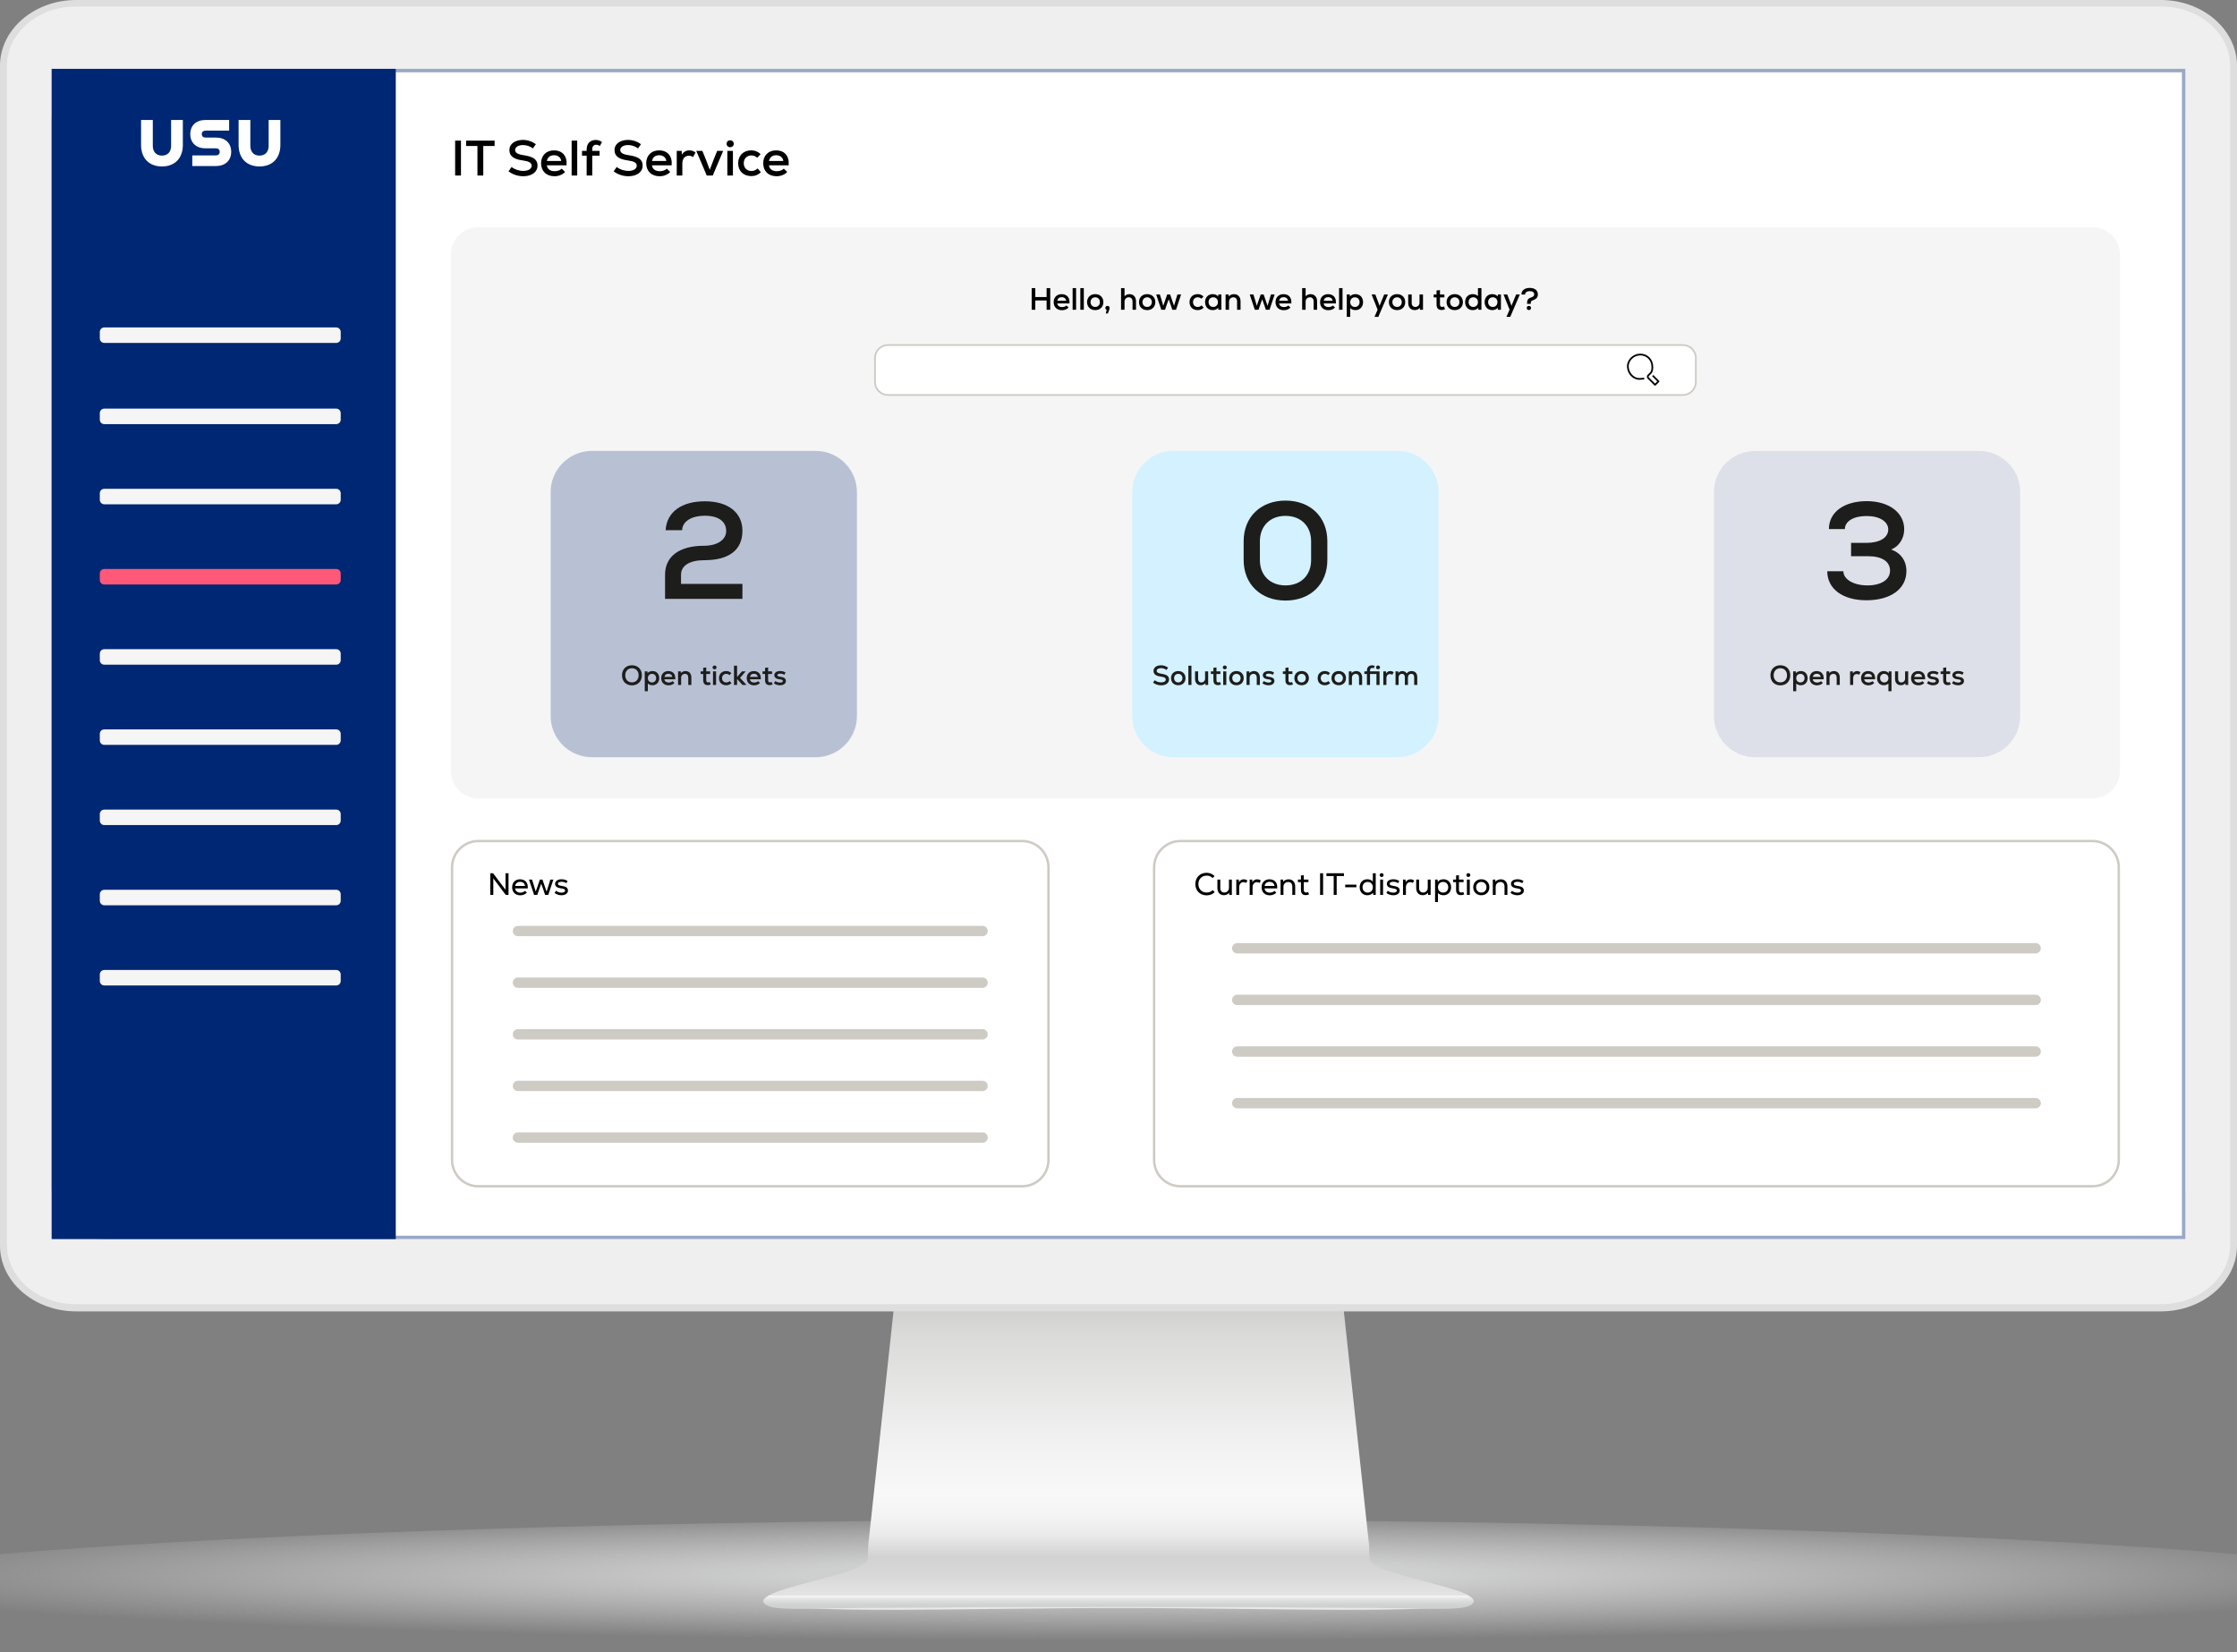 <svg width="650" height="480" viewBox="0 0 650 480" fill="none" xmlns="http://www.w3.org/2000/svg">
<rect x="0" y="0" width="650" height="480" fill="#808080" stroke="none"/>
<g id="IT Self Service Monitor">
<g id="Monitor" clip-path="url(#clip0_502_6742)">
<g id="&#197;&#131;&#195;&#171;&#195;&#174;&#195;&#169; 1">
<g id="Group">
<g id="Group_2">
<path id="Vector" opacity="0.8" d="M712 462.521C712 473.165 538.758 480 325.038 480C111.318 480 -62 473.165 -62 462.521C-62 451.876 111.283 441.503 325.033 441.503C538.783 441.503 711.995 451.891 711.995 462.521H712Z" fill="url(#paint0_radial_502_6742)"/>
</g>
<g id="Group_3">
<g id="Group_4">
<path id="Vector_2" d="M427.72 464.342C426.396 462.586 419.12 460.819 412.646 459.063C404.107 456.809 397.798 455.118 397.949 452.684C397.889 452.684 397.834 448.559 397.773 448.559L390.036 376.9H260.064L252.321 448.559C252.261 448.559 252.206 452.684 252.151 452.684C252.296 455.123 245.983 456.809 237.438 459.063C230.975 460.819 223.693 462.586 222.375 464.342C220.188 469.476 276.166 467.183 325.042 467.178C373.929 467.183 429.907 469.481 427.71 464.342H427.72Z" fill="url(#paint1_linear_502_6742)"/>
<path id="Vector_3" d="M426.437 463.534H223.558C222.776 463.946 222.189 464.382 221.873 464.814C221.618 465.446 221.979 465.998 222.962 466.475C226.296 468.121 236.932 467.122 258.545 467.122C267.857 467.122 278.307 467.002 289.369 466.866C301.103 466.731 313.208 466.59 325.003 466.585C336.787 466.585 348.902 466.731 360.626 466.866C371.693 466.997 382.138 467.122 391.455 467.122C413.068 467.122 423.704 468.121 427.039 466.475C428.021 465.998 428.372 465.446 428.137 464.814C427.806 464.377 427.229 463.941 426.442 463.534H426.437Z" fill="#CECFCF"/>
<path id="Vector_4" d="M428.132 464.769C427.801 464.347 427.224 463.936 426.437 463.539H223.558C222.776 463.941 222.189 464.347 221.873 464.769C221.618 465.366 221.979 465.903 222.962 466.365C226.296 467.95 236.932 466.912 258.545 466.912H391.46C413.073 466.912 423.709 467.945 427.044 466.365C428.026 465.903 428.377 465.371 428.142 464.769H428.132Z" fill="url(#paint2_linear_502_6742)"/>
</g>
<g id="Group_5">
<path id="Vector_5" fill-rule="evenodd" clip-rule="evenodd" d="M0 19.073V361.923C0 372.422 9.95 381 22.113 381H627.877C640.04 381 650 372.422 650 361.923V19.073C650 8.582 640.045 0 627.877 0H22.113C9.945 0 0 8.582 0 19.073Z" fill="#DEDEDE"/>
<path id="Vector_6" fill-rule="evenodd" clip-rule="evenodd" d="M22.001 378.899C10.976 378.899 2.003 371.17 2.003 361.668V19.126C2.003 9.629 10.971 1.899 22.001 1.899H628C639.03 1.899 648.003 9.629 648.003 19.126V361.664C648.003 371.166 639.03 378.895 628 378.895H22.001V378.899Z" fill="#EEEFEE"/>
<path id="Vector_7" d="M635 20H15V360H635V20Z" fill="white"/>
</g>
</g>
</g>
</g>
</g>
<g id="IT Self Service SVG">
<g id="Heading&#38;Background">
<path id="Vector_8" d="M620 20H30C21.716 20 15 26.716 15 35V345C15 353.284 21.716 360 30 360H620C628.284 360 635 353.284 635 345V35C635 26.716 628.284 20 620 20Z" fill="white"/>
<g id="Vector_9">
<path d="M635 20H30C21.716 20 15 26.716 15 35V345C15 353.284 21.716 360 30 360H635V20Z" fill="white"/>
<path d="M30 20.5H634.5V359.5H30C21.992 359.5 15.5 353.008 15.5 345V35C15.5 26.992 21.992 20.5 30 20.5Z" stroke="#002773" stroke-opacity="0.4"/>
</g>
<path id="IT Service Desk" d="M132.247 51V40.85H133.944V51H132.247ZM135.438 42.416V40.85H143.717V42.416H140.426V51H138.729V42.416H135.438ZM152.043 51.203C150.506 51.203 148.94 50.696 147.766 49.782L148.65 48.506C149.506 49.217 150.796 49.651 152.043 49.651C153.522 49.651 154.479 49.057 154.479 48.144C154.479 47.303 153.696 46.853 151.942 46.621C149.201 46.258 148.012 45.331 148.012 43.547C148.012 41.85 149.622 40.647 151.942 40.647C153.29 40.647 154.668 41.111 155.697 41.908L154.842 43.112C154.015 42.489 152.957 42.141 151.956 42.141C150.622 42.141 149.68 42.735 149.68 43.562C149.68 44.373 150.419 44.837 152.116 45.084C155.001 45.505 156.19 46.374 156.19 48.1C156.19 49.971 154.537 51.203 152.043 51.203ZM161.109 51.203C158.745 51.203 157.223 49.709 157.223 47.419C157.223 45.2 158.716 43.692 160.935 43.692C163.458 43.692 164.85 45.345 164.618 48.028H158.89C159.021 49.1 159.891 49.739 161.152 49.739C161.964 49.739 162.776 49.463 163.211 48.999L164.197 49.956C163.487 50.739 162.341 51.203 161.109 51.203ZM158.905 46.766H163.066C162.95 45.766 162.167 45.099 160.978 45.099C159.847 45.099 159.108 45.708 158.905 46.766ZM166.098 51V40.85H167.722V51H166.098ZM170.463 43.402C170.463 41.575 171.623 40.661 173.087 40.661C173.74 40.661 174.305 40.836 174.914 41.27L174.291 42.416C173.899 42.169 173.609 42.053 173.218 42.053C172.551 42.053 172.087 42.459 172.087 43.402V43.837H174.218V45.229H172.087V51H170.463V45.229H169.114V43.837H170.463V43.402ZM182.587 51.203C181.05 51.203 179.484 50.696 178.309 49.782L179.194 48.506C180.049 49.217 181.34 49.651 182.587 49.651C184.066 49.651 185.023 49.057 185.023 48.144C185.023 47.303 184.24 46.853 182.485 46.621C179.745 46.258 178.556 45.331 178.556 43.547C178.556 41.85 180.165 40.647 182.485 40.647C183.834 40.647 185.211 41.111 186.241 41.908L185.385 43.112C184.559 42.489 183.5 42.141 182.5 42.141C181.166 42.141 180.223 42.735 180.223 43.562C180.223 44.373 180.963 44.837 182.659 45.084C185.545 45.505 186.734 46.374 186.734 48.1C186.734 49.971 185.081 51.203 182.587 51.203ZM191.652 51.203C189.289 51.203 187.766 49.709 187.766 47.419C187.766 45.2 189.26 43.692 191.478 43.692C194.001 43.692 195.393 45.345 195.161 48.028H189.434C189.564 49.1 190.434 49.739 191.696 49.739C192.508 49.739 193.32 49.463 193.755 48.999L194.741 49.956C194.03 50.739 192.885 51.203 191.652 51.203ZM189.448 46.766H193.61C193.494 45.766 192.711 45.099 191.522 45.099C190.391 45.099 189.651 45.708 189.448 46.766ZM196.641 51V43.837H198.091L198.106 44.939C198.671 44.084 199.382 43.692 200.281 43.692C200.977 43.692 201.673 43.924 202.093 44.316L201.368 45.635C200.962 45.359 200.6 45.243 200.165 45.243C199.005 45.243 198.265 46.099 198.265 47.505V51H196.641ZM205.361 51L202.316 43.837H204.085L205.085 46.288L206.231 49.318L207.391 46.288L208.391 43.837H210.131L207.101 51H205.361ZM211.34 51V43.837H212.964V51H211.34ZM212.152 42.764C211.557 42.764 211.122 42.343 211.122 41.778C211.122 41.184 211.557 40.763 212.152 40.763C212.775 40.763 213.21 41.184 213.21 41.778C213.21 42.343 212.775 42.764 212.152 42.764ZM218.314 51.16C215.994 51.16 214.486 49.681 214.486 47.419C214.486 45.2 216.023 43.678 218.3 43.678C219.344 43.678 220.228 44.04 221.011 44.779L220.025 45.838C219.59 45.403 218.967 45.157 218.329 45.157C217.024 45.157 216.11 46.084 216.11 47.419C216.11 48.767 217.009 49.681 218.329 49.681C219.025 49.681 219.648 49.434 220.098 48.941L221.098 50.029C220.301 50.797 219.416 51.16 218.314 51.16ZM225.651 51.203C223.287 51.203 221.765 49.709 221.765 47.419C221.765 45.2 223.258 43.692 225.477 43.692C228 43.692 229.392 45.345 229.16 48.028H223.432C223.563 49.1 224.433 49.739 225.694 49.739C226.506 49.739 227.318 49.463 227.753 48.999L228.739 49.956C228.029 50.739 226.883 51.203 225.651 51.203ZM223.447 46.766H227.608C227.492 45.766 226.709 45.099 225.52 45.099C224.389 45.099 223.65 45.708 223.447 46.766Z" fill="black"/>
</g>
<g id="Navbar">
<path id="Vector_10" d="M115 20H15L15 360H115V20Z" fill="#002773"/>
<path id="Vector_11" d="M97.7 142.01H30.3C29.582 142.01 29 142.592 29 143.31V145.21C29 145.928 29.582 146.51 30.3 146.51H97.7C98.418 146.51 99 145.928 99 145.21V143.31C99 142.592 98.418 142.01 97.7 142.01Z" fill="#F5F5F5"/>
<path id="Vector_12" d="M97.7 95.13H30.3C29.582 95.13 29 95.712 29 96.43V98.33C29 99.048 29.582 99.63 30.3 99.63H97.7C98.418 99.63 99 99.048 99 98.33V96.43C99 95.712 98.418 95.13 97.7 95.13Z" fill="#F5F5F5"/>
<path id="Vector_13" d="M97.7 165.31H30.3C29.582 165.31 29 165.892 29 166.61V168.51C29 169.228 29.582 169.81 30.3 169.81H97.7C98.418 169.81 99 169.228 99 168.51V166.61C99 165.892 98.418 165.31 97.7 165.31Z" fill="#FF5879"/>
<path id="Vector_14" d="M97.7 188.61H30.3C29.582 188.61 29 189.192 29 189.91V191.81C29 192.528 29.582 193.11 30.3 193.11H97.7C98.418 193.11 99 192.528 99 191.81V189.91C99 189.192 98.418 188.61 97.7 188.61Z" fill="#F5F5F5"/>
<path id="Vector_15" d="M97.7 211.91H30.3C29.582 211.91 29 212.492 29 213.21V215.11C29 215.828 29.582 216.41 30.3 216.41H97.7C98.418 216.41 99 215.828 99 215.11V213.21C99 212.492 98.418 211.91 97.7 211.91Z" fill="#F5F5F5"/>
<path id="Vector_16" d="M97.7 235.21H30.3C29.582 235.21 29 235.792 29 236.51V238.41C29 239.128 29.582 239.71 30.3 239.71H97.7C98.418 239.71 99 239.128 99 238.41V236.51C99 235.792 98.418 235.21 97.7 235.21Z" fill="#F5F5F5"/>
<path id="Vector_17" d="M97.7 258.51H30.3C29.582 258.51 29 259.092 29 259.81V261.71C29 262.428 29.582 263.01 30.3 263.01H97.7C98.418 263.01 99 262.428 99 261.71V259.81C99 259.092 98.418 258.51 97.7 258.51Z" fill="#F5F5F5"/>
<path id="Vector_18" d="M97.7 118.72H30.3C29.582 118.72 29 119.302 29 120.02V121.92C29 122.638 29.582 123.22 30.3 123.22H97.7C98.418 123.22 99 122.638 99 121.92V120.02C99 119.302 98.418 118.72 97.7 118.72Z" fill="#F5F5F5"/>
<path id="Vector_19" d="M97.7 281.81H30.3C29.582 281.81 29 282.392 29 283.11V285.01C29 285.728 29.582 286.31 30.3 286.31H97.7C98.418 286.31 99 285.728 99 285.01V283.11C99 282.392 98.418 281.81 97.7 281.81Z" fill="#F5F5F5"/>
<path id="Vector_20" d="M44.4 34.86V42.36C44.4 44.08 45.37 45.21 47.06 45.21C48.75 45.21 49.72 44.09 49.72 42.36V34.86H53.13V42.1C53.13 45.96 50.81 48.36 47.06 48.36C43.31 48.36 40.99 45.96 40.99 42.1V34.86H44.4ZM55.87 45.15H62.68C63.47 45.15 63.84 44.76 63.84 44.12C63.84 43.48 63.47 43.09 62.68 43.09H59.7C57 43.09 55.29 41.48 55.29 38.97C55.29 36.46 57 34.86 59.7 34.86H66.58V37.95H59.79C59.04 37.95 58.63 38.32 58.63 38.96C58.63 39.6 59.04 39.97 59.79 39.97H62.77C65.47 39.97 67.18 41.6 67.18 44.11C67.18 46.62 65.47 48.23 62.77 48.23H55.87V45.14V45.15ZM72.74 34.86V42.36C72.74 44.08 73.71 45.21 75.4 45.21C77.09 45.21 78.06 44.09 78.06 42.36V34.86H81.47V42.1C81.47 45.96 79.15 48.36 75.4 48.36C71.65 48.36 69.33 45.96 69.33 42.1V34.86H72.74Z" fill="white"/>
</g>
<g id="Tickets">
<path id="Rectangle 19" d="M131 74C131 69.582 134.582 66 139 66H608C612.418 66 616 69.582 616 74V224C616 228.418 612.418 232 608 232H139C134.582 232 131 228.418 131 224V74Z" fill="#F5F5F5"/>
<path id="Rectangle 15" d="M258 100.25H489C491.071 100.25 492.75 101.929 492.75 104V111C492.75 113.071 491.071 114.75 489 114.75H258C255.929 114.75 254.25 113.071 254.25 111V104C254.25 101.994 255.825 100.356 257.807 100.255L258 100.25Z" fill="white" stroke="#CECAC4" stroke-width="0.5"/>
<path id="Vector_21" d="M477.504 110C477.204 110 476.804 110.1 476.404 110.1C474.604 110.1 473.104 108.5 473.004 106.6C472.904 104.7 474.604 103 476.604 103C478.604 103 480.004 104.5 480.104 106.3C480.204 108.1 479.704 108.3 479.004 109C478.704 109.2 478.704 109.7 479.004 109.9L480.904 111.8L481.904 110.8L480.404 109.3" stroke="black" stroke-width="0.5" stroke-linecap="square" stroke-linejoin="round"/>
<path id="Hello, how can we help you today?" d="M299.774 90V83.7H300.827V86.31H304.112V83.7H305.165V90H304.112V87.291H300.827V90H299.774ZM308.574 90.126C307.107 90.126 306.162 89.199 306.162 87.777C306.162 86.4 307.089 85.464 308.466 85.464C310.032 85.464 310.896 86.49 310.752 88.155H307.197C307.278 88.821 307.818 89.217 308.601 89.217C309.105 89.217 309.609 89.046 309.879 88.758L310.491 89.352C310.05 89.838 309.339 90.126 308.574 90.126ZM307.206 87.372H309.789C309.717 86.751 309.231 86.337 308.493 86.337C307.791 86.337 307.332 86.715 307.206 87.372ZM311.671 90V83.7H312.679V90H311.671ZM313.912 90V83.7H314.92V90H313.912ZM318.241 90.099C316.792 90.099 315.865 89.109 315.865 87.777C315.865 86.445 316.792 85.455 318.241 85.455C319.681 85.455 320.608 86.445 320.608 87.777C320.608 89.109 319.681 90.099 318.241 90.099ZM318.241 89.181C319.069 89.181 319.6 88.551 319.6 87.777C319.6 87.003 319.069 86.373 318.241 86.373C317.404 86.373 316.873 87.003 316.873 87.777C316.873 88.551 317.404 89.181 318.241 89.181ZM321.313 91.062L321.565 90.018C321.331 89.946 321.178 89.739 321.178 89.478C321.178 89.127 321.43 88.875 321.799 88.875C322.159 88.875 322.411 89.127 322.411 89.487C322.411 89.811 322.303 90.117 321.898 91.062H321.313ZM325.742 90V83.7H326.75V86.076C327.11 85.671 327.596 85.464 328.19 85.464C329.351 85.464 330.089 86.283 330.089 87.543V90H329.081V87.606C329.081 86.823 328.676 86.373 328.001 86.373C327.263 86.373 326.75 86.913 326.75 87.66V90H325.742ZM333.332 90.099C331.883 90.099 330.956 89.109 330.956 87.777C330.956 86.445 331.883 85.455 333.332 85.455C334.772 85.455 335.699 86.445 335.699 87.777C335.699 89.109 334.772 90.099 333.332 90.099ZM333.332 89.181C334.16 89.181 334.691 88.551 334.691 87.777C334.691 87.003 334.16 86.373 333.332 86.373C332.495 86.373 331.964 87.003 331.964 87.777C331.964 88.551 332.495 89.181 333.332 89.181ZM337.437 90L335.952 85.554H337.023L337.527 87.192L338.004 88.848L339.147 85.554H340.002L341.136 88.866L341.631 87.192L342.117 85.554H343.188L341.712 90H340.641L340.218 88.731L339.579 86.949L338.94 88.731L338.517 90H337.437ZM348.018 90.099C346.578 90.099 345.642 89.181 345.642 87.777C345.642 86.4 346.596 85.455 348.009 85.455C348.657 85.455 349.206 85.68 349.692 86.139L349.08 86.796C348.81 86.526 348.423 86.373 348.027 86.373C347.217 86.373 346.65 86.949 346.65 87.777C346.65 88.614 347.208 89.181 348.027 89.181C348.459 89.181 348.846 89.028 349.125 88.722L349.746 89.397C349.251 89.874 348.702 90.099 348.018 90.099ZM352.365 90.099C351.06 90.099 350.16 89.145 350.16 87.777C350.16 86.409 351.06 85.455 352.365 85.455C353.058 85.455 353.643 85.716 353.985 86.148L353.994 85.554H354.894V90H353.994L353.985 89.406C353.634 89.847 353.049 90.099 352.365 90.099ZM352.527 89.181C353.328 89.181 353.886 88.605 353.886 87.777C353.886 86.949 353.328 86.373 352.527 86.373C351.726 86.373 351.168 86.949 351.168 87.777C351.168 88.605 351.726 89.181 352.527 89.181ZM356.117 90V85.554H357.017L357.026 86.139C357.404 85.698 357.935 85.464 358.565 85.464C359.708 85.464 360.464 86.274 360.464 87.543V90H359.456V87.606C359.456 86.823 359.051 86.373 358.376 86.373C357.638 86.373 357.125 86.913 357.125 87.66V90H356.117ZM364.613 90L363.128 85.554H364.199L364.703 87.192L365.18 88.848L366.323 85.554H367.178L368.312 88.866L368.807 87.192L369.293 85.554H370.364L368.888 90H367.817L367.394 88.731L366.755 86.949L366.116 88.731L365.693 90H364.613ZM373.042 90.126C371.575 90.126 370.63 89.199 370.63 87.777C370.63 86.4 371.557 85.464 372.934 85.464C374.5 85.464 375.364 86.49 375.22 88.155H371.665C371.746 88.821 372.286 89.217 373.069 89.217C373.573 89.217 374.077 89.046 374.347 88.758L374.959 89.352C374.518 89.838 373.807 90.126 373.042 90.126ZM371.674 87.372H374.257C374.185 86.751 373.699 86.337 372.961 86.337C372.259 86.337 371.8 86.715 371.674 87.372ZM378.362 90V83.7H379.37V86.076C379.73 85.671 380.216 85.464 380.81 85.464C381.971 85.464 382.709 86.283 382.709 87.543V90H381.701V87.606C381.701 86.823 381.296 86.373 380.621 86.373C379.883 86.373 379.37 86.913 379.37 87.66V90H378.362ZM385.988 90.126C384.521 90.126 383.576 89.199 383.576 87.777C383.576 86.4 384.503 85.464 385.88 85.464C387.446 85.464 388.31 86.49 388.166 88.155H384.611C384.692 88.821 385.232 89.217 386.015 89.217C386.519 89.217 387.023 89.046 387.293 88.758L387.905 89.352C387.464 89.838 386.753 90.126 385.988 90.126ZM384.62 87.372H387.203C387.131 86.751 386.645 86.337 385.907 86.337C385.205 86.337 384.746 86.715 384.62 87.372ZM389.085 90V83.7H390.093V90H389.085ZM391.326 92.052V85.554H392.226L392.235 86.148C392.586 85.707 393.171 85.455 393.855 85.455C395.16 85.455 396.06 86.409 396.06 87.777C396.06 89.145 395.16 90.099 393.855 90.099C393.234 90.099 392.685 89.883 392.334 89.523V92.052H391.326ZM393.693 89.181C394.494 89.181 395.052 88.605 395.052 87.777C395.052 86.949 394.494 86.373 393.693 86.373C392.901 86.373 392.334 86.949 392.334 87.777C392.334 88.605 392.901 89.181 393.693 89.181ZM399.395 92.052L400.295 89.973L398.54 85.554H399.62L400.394 87.579L400.853 88.857L401.366 87.579L402.203 85.554H403.283L400.493 92.052H399.395ZM405.947 90.099C404.498 90.099 403.571 89.109 403.571 87.777C403.571 86.445 404.498 85.455 405.947 85.455C407.387 85.455 408.314 86.445 408.314 87.777C408.314 89.109 407.387 90.099 405.947 90.099ZM405.947 89.181C406.775 89.181 407.306 88.551 407.306 87.777C407.306 87.003 406.775 86.373 405.947 86.373C405.11 86.373 404.579 87.003 404.579 87.777C404.579 88.551 405.11 89.181 405.947 89.181ZM411.056 90.09C409.922 90.09 409.184 89.28 409.184 88.011V85.554H410.192V87.948C410.192 88.731 410.588 89.181 411.236 89.181C411.974 89.181 412.469 88.641 412.469 87.894V85.554H413.477V90H412.577L412.568 89.424C412.19 89.865 411.659 90.09 411.056 90.09ZM418.872 90.063C417.954 90.063 417.414 89.532 417.414 88.47V86.409H416.577V85.554H417.414V84.393L418.413 84.285V85.554H419.691V86.409H418.413V88.47C418.413 88.92 418.62 89.172 419.034 89.172C419.214 89.172 419.412 89.118 419.592 89.037L419.871 89.847C419.529 90 419.241 90.063 418.872 90.063ZM422.708 90.099C421.259 90.099 420.332 89.109 420.332 87.777C420.332 86.445 421.259 85.455 422.708 85.455C424.148 85.455 425.075 86.445 425.075 87.777C425.075 89.109 424.148 90.099 422.708 90.099ZM422.708 89.181C423.536 89.181 424.067 88.551 424.067 87.777C424.067 87.003 423.536 86.373 422.708 86.373C421.871 86.373 421.34 87.003 421.34 87.777C421.34 88.551 421.871 89.181 422.708 89.181ZM427.907 90.099C426.647 90.099 425.72 89.181 425.72 87.777C425.72 86.373 426.647 85.455 427.907 85.455C428.546 85.455 429.095 85.671 429.446 86.031V83.7H430.454V90H429.554L429.545 89.406C429.194 89.847 428.609 90.099 427.907 90.099ZM428.087 89.181C428.879 89.181 429.446 88.605 429.446 87.777C429.446 86.949 428.879 86.373 428.087 86.373C427.286 86.373 426.728 86.949 426.728 87.777C426.728 88.605 427.286 89.181 428.087 89.181ZM433.593 90.099C432.288 90.099 431.388 89.145 431.388 87.777C431.388 86.409 432.288 85.455 433.593 85.455C434.286 85.455 434.871 85.716 435.213 86.148L435.222 85.554H436.122V90H435.222L435.213 89.406C434.862 89.847 434.277 90.099 433.593 90.099ZM433.755 89.181C434.556 89.181 435.114 88.605 435.114 87.777C435.114 86.949 434.556 86.373 433.755 86.373C432.954 86.373 432.396 86.949 432.396 87.777C432.396 88.605 432.954 89.181 433.755 89.181ZM437.732 92.052L438.632 89.973L436.877 85.554H437.957L438.731 87.579L439.19 88.857L439.703 87.579L440.54 85.554H441.62L438.83 92.052H437.732ZM443.723 87.894C443.723 87.147 444.065 86.688 444.812 86.454C445.523 86.229 445.793 85.977 445.793 85.527C445.793 84.924 445.307 84.582 444.461 84.582C443.687 84.582 443.129 84.996 443.129 85.572H442.076C442.067 84.411 443.012 83.646 444.47 83.646C445.955 83.646 446.855 84.366 446.855 85.545C446.855 86.4 446.414 86.886 445.334 87.264C444.947 87.399 444.794 87.624 444.794 87.984V88.281H443.723V87.894ZM444.245 90.081C443.885 90.081 443.624 89.838 443.624 89.487C443.624 89.118 443.876 88.875 444.245 88.875C444.614 88.875 444.866 89.118 444.866 89.487C444.866 89.838 444.605 90.081 444.245 90.081Z" fill="black"/>
<g id="Frame 4">
<g id="Frame 10">
<g id="Frame 9">
<path id="Rectangle 16" d="M160 143C160 136.373 165.373 131 172 131H237C243.627 131 249 136.373 249 143V208C249 214.627 243.627 220 237 220H172C165.373 220 160 214.627 160 208V143Z" fill="#002773" fill-opacity="0.25"/>
<path id="2" d="M193.245 166.96C193.245 161.64 197.405 158.56 204.565 158.56C208.405 158.56 211.005 156.84 211.005 154.28C211.005 151.48 208.725 149.84 204.845 149.84C200.845 149.84 198.285 151.52 198.205 154.04H193.405C193.725 148.8 197.965 145.64 204.845 145.64C211.565 145.64 215.725 148.92 215.725 154.2C215.725 159.8 211.845 162.76 204.605 162.76C200.405 162.76 197.885 164.32 197.885 166.96V169.64H215.725V174H193.245V166.96Z" fill="#1D1D1B"/>
<path id="Open tickets" d="M183.627 199.12C181.899 199.12 180.739 197.944 180.739 196.2C180.739 194.456 181.899 193.28 183.627 193.28C185.347 193.28 186.507 194.456 186.507 196.2C186.507 197.944 185.347 199.12 183.627 199.12ZM183.627 198.256C184.779 198.256 185.563 197.424 185.563 196.2C185.563 194.976 184.779 194.144 183.627 194.144C182.467 194.144 181.683 194.976 181.683 196.2C181.683 197.424 182.467 198.256 183.627 198.256ZM187.345 200.824V195.048H188.145L188.153 195.576C188.465 195.184 188.985 194.96 189.593 194.96C190.753 194.96 191.553 195.808 191.553 197.024C191.553 198.24 190.753 199.088 189.593 199.088C189.041 199.088 188.553 198.896 188.241 198.576V200.824H187.345ZM189.449 198.272C190.161 198.272 190.657 197.76 190.657 197.024C190.657 196.288 190.161 195.776 189.449 195.776C188.745 195.776 188.241 196.288 188.241 197.024C188.241 197.76 188.745 198.272 189.449 198.272ZM194.272 199.112C192.968 199.112 192.128 198.288 192.128 197.024C192.128 195.8 192.952 194.968 194.176 194.968C195.568 194.968 196.336 195.88 196.208 197.36H193.048C193.12 197.952 193.6 198.304 194.296 198.304C194.744 198.304 195.192 198.152 195.432 197.896L195.976 198.424C195.584 198.856 194.952 199.112 194.272 199.112ZM193.056 196.664H195.352C195.288 196.112 194.856 195.744 194.2 195.744C193.576 195.744 193.168 196.08 193.056 196.664ZM197.024 199V195.048H197.824L197.832 195.568C198.168 195.176 198.64 194.968 199.2 194.968C200.216 194.968 200.888 195.688 200.888 196.816V199H199.992V196.872C199.992 196.176 199.632 195.776 199.032 195.776C198.376 195.776 197.92 196.256 197.92 196.92V199H197.024ZM205.62 199.056C204.804 199.056 204.324 198.584 204.324 197.64V195.808H203.58V195.048H204.324V194.016L205.212 193.92V195.048H206.348V195.808H205.212V197.64C205.212 198.04 205.396 198.264 205.764 198.264C205.924 198.264 206.1 198.216 206.26 198.144L206.508 198.864C206.204 199 205.948 199.056 205.62 199.056ZM207.173 199V195.048H208.069V199H207.173ZM207.621 194.456C207.293 194.456 207.053 194.224 207.053 193.912C207.053 193.584 207.293 193.352 207.621 193.352C207.965 193.352 208.205 193.584 208.205 193.912C208.205 194.224 207.965 194.456 207.621 194.456ZM211.021 199.088C209.741 199.088 208.909 198.272 208.909 197.024C208.909 195.8 209.757 194.96 211.013 194.96C211.589 194.96 212.077 195.16 212.509 195.568L211.965 196.152C211.725 195.912 211.381 195.776 211.029 195.776C210.309 195.776 209.805 196.288 209.805 197.024C209.805 197.768 210.301 198.272 211.029 198.272C211.413 198.272 211.757 198.136 212.005 197.864L212.557 198.464C212.117 198.888 211.629 199.088 211.021 199.088ZM215.754 199L214.17 197.264V199H213.274V193.4H214.17V196.704L215.586 195.048H216.682L215.026 196.944L216.922 199H215.754ZM219.123 199.112C217.819 199.112 216.979 198.288 216.979 197.024C216.979 195.8 217.803 194.968 219.027 194.968C220.419 194.968 221.187 195.88 221.059 197.36H217.899C217.971 197.952 218.451 198.304 219.147 198.304C219.595 198.304 220.043 198.152 220.283 197.896L220.827 198.424C220.435 198.856 219.803 199.112 219.123 199.112ZM217.907 196.664H220.203C220.139 196.112 219.707 195.744 219.051 195.744C218.427 195.744 218.019 196.08 217.907 196.664ZM223.604 199.056C222.788 199.056 222.308 198.584 222.308 197.64V195.808H221.564V195.048H222.308V194.016L223.196 193.92V195.048H224.332V195.808H223.196V197.64C223.196 198.04 223.38 198.264 223.748 198.264C223.908 198.264 224.084 198.216 224.244 198.144L224.492 198.864C224.188 199 223.932 199.056 223.604 199.056ZM226.653 199.096C225.989 199.096 225.405 198.904 224.869 198.512L225.285 197.864C225.645 198.144 226.157 198.304 226.677 198.304C227.181 198.304 227.469 198.144 227.469 197.856C227.469 197.576 227.221 197.44 226.605 197.376C225.573 197.28 224.989 196.848 224.989 196.16C224.989 195.44 225.677 194.952 226.701 194.952C227.301 194.952 227.829 195.104 228.269 195.408L227.877 196.048C227.517 195.816 227.149 195.712 226.741 195.712C226.173 195.712 225.869 195.872 225.869 196.16C225.869 196.416 226.109 196.552 226.677 196.616C227.837 196.744 228.357 197.12 228.357 197.864C228.357 198.6 227.677 199.096 226.653 199.096Z" fill="#1D1D1B"/>
</g>
<g id="Frame 8">
<path id="Rectangle 17" d="M329 143C329 136.373 334.373 131 341 131H406C412.627 131 418 136.373 418 143V208C418 214.627 412.627 220 406 220H341C334.373 220 329 214.627 329 208V143Z" fill="#D3F1FF"/>
<path id="0" d="M373.525 174.48C366.325 174.48 361.365 169.72 361.365 162.72V157.24C361.365 150.2 366.325 145.44 373.525 145.44C380.765 145.44 385.685 150.2 385.685 157.24V162.72C385.685 169.72 380.765 174.48 373.525 174.48ZM373.525 170.08C378.005 170.08 380.965 167.12 380.965 162.72V157.24C380.965 152.84 378.005 149.88 373.525 149.88C369.045 149.88 366.085 152.84 366.085 157.24V162.72C366.085 167.12 369.045 170.08 373.525 170.08Z" fill="#1D1D1B"/>
<path id="Solutions to confirm" d="M337.399 199.112C336.551 199.112 335.687 198.832 335.039 198.328L335.527 197.624C335.999 198.016 336.711 198.256 337.399 198.256C338.215 198.256 338.743 197.928 338.743 197.424C338.743 196.96 338.311 196.712 337.343 196.584C335.831 196.384 335.175 195.872 335.175 194.888C335.175 193.952 336.063 193.288 337.343 193.288C338.087 193.288 338.847 193.544 339.415 193.984L338.943 194.648C338.487 194.304 337.903 194.112 337.351 194.112C336.615 194.112 336.095 194.44 336.095 194.896C336.095 195.344 336.503 195.6 337.439 195.736C339.031 195.968 339.687 196.448 339.687 197.4C339.687 198.432 338.775 199.112 337.399 199.112ZM342.369 199.088C341.081 199.088 340.257 198.208 340.257 197.024C340.257 195.84 341.081 194.96 342.369 194.96C343.649 194.96 344.473 195.84 344.473 197.024C344.473 198.208 343.649 199.088 342.369 199.088ZM342.369 198.272C343.105 198.272 343.577 197.712 343.577 197.024C343.577 196.336 343.105 195.776 342.369 195.776C341.625 195.776 341.153 196.336 341.153 197.024C341.153 197.712 341.625 198.272 342.369 198.272ZM345.302 199V193.4H346.198V199H345.302ZM348.902 199.08C347.894 199.08 347.238 198.36 347.238 197.232V195.048H348.134V197.176C348.134 197.872 348.486 198.272 349.062 198.272C349.718 198.272 350.158 197.792 350.158 197.128V195.048H351.054V199H350.254L350.246 198.488C349.91 198.88 349.438 199.08 348.902 199.08ZM353.874 199.056C353.058 199.056 352.578 198.584 352.578 197.64V195.808H351.834V195.048H352.578V194.016L353.466 193.92V195.048H354.602V195.808H353.466V197.64C353.466 198.04 353.65 198.264 354.018 198.264C354.178 198.264 354.354 198.216 354.514 198.144L354.762 198.864C354.458 199 354.202 199.056 353.874 199.056ZM355.427 199V195.048H356.323V199H355.427ZM355.875 194.456C355.547 194.456 355.307 194.224 355.307 193.912C355.307 193.584 355.547 193.352 355.875 193.352C356.219 193.352 356.459 193.584 356.459 193.912C356.459 194.224 356.219 194.456 355.875 194.456ZM359.275 199.088C357.987 199.088 357.163 198.208 357.163 197.024C357.163 195.84 357.987 194.96 359.275 194.96C360.555 194.96 361.379 195.84 361.379 197.024C361.379 198.208 360.555 199.088 359.275 199.088ZM359.275 198.272C360.011 198.272 360.483 197.712 360.483 197.024C360.483 196.336 360.011 195.776 359.275 195.776C358.531 195.776 358.059 196.336 358.059 197.024C358.059 197.712 358.531 198.272 359.275 198.272ZM362.208 199V195.048H363.008L363.016 195.568C363.352 195.176 363.824 194.968 364.384 194.968C365.4 194.968 366.072 195.688 366.072 196.816V199H365.176V196.872C365.176 196.176 364.816 195.776 364.216 195.776C363.56 195.776 363.104 196.256 363.104 196.92V199H362.208ZM368.595 199.096C367.931 199.096 367.347 198.904 366.811 198.512L367.227 197.864C367.587 198.144 368.099 198.304 368.619 198.304C369.123 198.304 369.411 198.144 369.411 197.856C369.411 197.576 369.163 197.44 368.547 197.376C367.515 197.28 366.931 196.848 366.931 196.16C366.931 195.44 367.619 194.952 368.643 194.952C369.243 194.952 369.771 195.104 370.211 195.408L369.819 196.048C369.459 195.816 369.091 195.712 368.683 195.712C368.115 195.712 367.811 195.872 367.811 196.16C367.811 196.416 368.051 196.552 368.619 196.616C369.779 196.744 370.299 197.12 370.299 197.864C370.299 198.6 369.619 199.096 368.595 199.096ZM374.803 199.056C373.987 199.056 373.507 198.584 373.507 197.64V195.808H372.763V195.048H373.507V194.016L374.395 193.92V195.048H375.531V195.808H374.395V197.64C374.395 198.04 374.579 198.264 374.947 198.264C375.107 198.264 375.283 198.216 375.443 198.144L375.691 198.864C375.387 199 375.131 199.056 374.803 199.056ZM378.213 199.088C376.925 199.088 376.101 198.208 376.101 197.024C376.101 195.84 376.925 194.96 378.213 194.96C379.493 194.96 380.317 195.84 380.317 197.024C380.317 198.208 379.493 199.088 378.213 199.088ZM378.213 198.272C378.949 198.272 379.421 197.712 379.421 197.024C379.421 196.336 378.949 195.776 378.213 195.776C377.469 195.776 376.997 196.336 376.997 197.024C376.997 197.712 377.469 198.272 378.213 198.272ZM384.978 199.088C383.698 199.088 382.866 198.272 382.866 197.024C382.866 195.8 383.714 194.96 384.97 194.96C385.546 194.96 386.034 195.16 386.466 195.568L385.922 196.152C385.682 195.912 385.338 195.776 384.986 195.776C384.266 195.776 383.762 196.288 383.762 197.024C383.762 197.768 384.258 198.272 384.986 198.272C385.37 198.272 385.714 198.136 385.962 197.864L386.514 198.464C386.074 198.888 385.586 199.088 384.978 199.088ZM388.994 199.088C387.706 199.088 386.882 198.208 386.882 197.024C386.882 195.84 387.706 194.96 388.994 194.96C390.274 194.96 391.098 195.84 391.098 197.024C391.098 198.208 390.274 199.088 388.994 199.088ZM388.994 198.272C389.73 198.272 390.202 197.712 390.202 197.024C390.202 196.336 389.73 195.776 388.994 195.776C388.25 195.776 387.778 196.336 387.778 197.024C387.778 197.712 388.25 198.272 388.994 198.272ZM391.927 199V195.048H392.727L392.735 195.568C393.071 195.176 393.543 194.968 394.103 194.968C395.119 194.968 395.791 195.688 395.791 196.816V199H394.895V196.872C394.895 196.176 394.535 195.776 393.935 195.776C393.279 195.776 392.823 196.256 392.823 196.92V199H391.927ZM396.443 195.816V195.048H397.187V194.808C397.187 193.8 397.827 193.296 398.675 193.296C398.947 193.296 399.219 193.352 399.483 193.488L399.195 194.144C398.987 194.072 398.843 194.056 398.731 194.056C398.331 194.056 398.083 194.296 398.083 194.808V195.048H400.851V199H399.955V195.816H398.083V199H397.187V195.816H396.443ZM400.403 194.456C400.075 194.456 399.835 194.224 399.835 193.912C399.835 193.584 400.075 193.352 400.403 193.352C400.739 193.352 400.987 193.584 400.987 193.912C400.987 194.224 400.731 194.456 400.403 194.456ZM401.95 199V195.048H402.75L402.758 195.656C403.07 195.184 403.462 194.968 403.958 194.968C404.342 194.968 404.726 195.096 404.958 195.312L404.558 196.04C404.334 195.888 404.134 195.824 403.894 195.824C403.254 195.824 402.846 196.296 402.846 197.072V199H401.95ZM405.497 199V195.048H406.297L406.305 195.52C406.593 195.152 406.977 194.968 407.473 194.968C408.033 194.968 408.505 195.232 408.745 195.664C409.065 195.2 409.545 194.968 410.161 194.968C411.177 194.968 411.809 195.616 411.809 196.688V199H410.913V196.76C410.913 196.128 410.625 195.776 410.089 195.776C409.497 195.776 409.105 196.192 409.105 196.808V199H408.209V196.76C408.209 196.128 407.913 195.776 407.377 195.776C406.793 195.776 406.393 196.192 406.393 196.808V199H405.497Z" fill="#1D1D1B"/>
</g>
<g id="Frame 7">
<path id="Rectangle 18" d="M498 143C498 136.373 503.373 131 510 131H575C581.627 131 587 136.373 587 143V208C587 214.627 581.627 220 575 220H510C503.373 220 498 214.627 498 208V143Z" fill="#002773" fill-opacity="0.1"/>
<path id="3" d="M542.303 174.4C535.423 174.4 530.943 171.08 530.943 165.96H535.623C535.623 168.32 538.623 170.08 542.623 170.08C546.503 170.08 549.183 168.48 549.183 165.8C549.183 163.12 546.823 161.6 542.823 161.6H537.863V157.72H542.303C546.143 157.72 548.663 156.24 548.663 153.84C548.663 151.52 546.143 149.92 542.383 149.92C538.583 149.92 536.063 151.44 536.063 153.72H531.423C531.423 148.84 535.743 145.6 542.423 145.6C548.863 145.6 553.303 148.92 553.303 153.8C553.303 156.48 551.703 158.84 549.503 159.64C552.303 160.64 553.943 162.92 553.943 165.92C553.943 171.08 549.383 174.4 542.303 174.4Z" fill="#1D1D1B"/>
<path id="Open requests" d="M517.314 199.12C515.586 199.12 514.426 197.944 514.426 196.2C514.426 194.456 515.586 193.28 517.314 193.28C519.034 193.28 520.194 194.456 520.194 196.2C520.194 197.944 519.034 199.12 517.314 199.12ZM517.314 198.256C518.466 198.256 519.25 197.424 519.25 196.2C519.25 194.976 518.466 194.144 517.314 194.144C516.154 194.144 515.37 194.976 515.37 196.2C515.37 197.424 516.154 198.256 517.314 198.256ZM521.032 200.824V195.048H521.832L521.84 195.576C522.152 195.184 522.672 194.96 523.28 194.96C524.44 194.96 525.24 195.808 525.24 197.024C525.24 198.24 524.44 199.088 523.28 199.088C522.728 199.088 522.24 198.896 521.928 198.576V200.824H521.032ZM523.136 198.272C523.848 198.272 524.344 197.76 524.344 197.024C524.344 196.288 523.848 195.776 523.136 195.776C522.432 195.776 521.928 196.288 521.928 197.024C521.928 197.76 522.432 198.272 523.136 198.272ZM527.959 199.112C526.655 199.112 525.815 198.288 525.815 197.024C525.815 195.8 526.639 194.968 527.863 194.968C529.255 194.968 530.023 195.88 529.895 197.36H526.735C526.807 197.952 527.287 198.304 527.983 198.304C528.431 198.304 528.879 198.152 529.119 197.896L529.663 198.424C529.271 198.856 528.639 199.112 527.959 199.112ZM526.743 196.664H529.039C528.975 196.112 528.543 195.744 527.887 195.744C527.263 195.744 526.855 196.08 526.743 196.664ZM530.712 199V195.048H531.512L531.52 195.568C531.856 195.176 532.328 194.968 532.888 194.968C533.904 194.968 534.576 195.688 534.576 196.816V199H533.68V196.872C533.68 196.176 533.32 195.776 532.72 195.776C532.064 195.776 531.608 196.256 531.608 196.92V199H530.712ZM537.579 199V195.048H538.379L538.387 195.656C538.699 195.184 539.091 194.968 539.587 194.968C539.971 194.968 540.355 195.096 540.587 195.312L540.187 196.04C539.963 195.888 539.763 195.824 539.523 195.824C538.883 195.824 538.475 196.296 538.475 197.072V199H537.579ZM542.905 199.112C541.601 199.112 540.761 198.288 540.761 197.024C540.761 195.8 541.585 194.968 542.809 194.968C544.201 194.968 544.969 195.88 544.841 197.36H541.681C541.753 197.952 542.233 198.304 542.929 198.304C543.377 198.304 543.825 198.152 544.065 197.896L544.609 198.424C544.217 198.856 543.585 199.112 542.905 199.112ZM541.689 196.664H543.985C543.921 196.112 543.489 195.744 542.833 195.744C542.209 195.744 541.801 196.08 541.689 196.664ZM549.609 200.824H548.713V198.576C548.401 198.896 547.913 199.088 547.361 199.088C546.201 199.088 545.401 198.24 545.401 197.024C545.401 195.808 546.201 194.96 547.361 194.96C547.969 194.96 548.489 195.184 548.801 195.576L548.809 195.048H549.609V200.824ZM547.505 198.272C548.209 198.272 548.713 197.76 548.713 197.024C548.713 196.288 548.209 195.776 547.505 195.776C546.793 195.776 546.297 196.288 546.297 197.024C546.297 197.76 546.793 198.272 547.505 198.272ZM552.304 199.08C551.296 199.08 550.64 198.36 550.64 197.232V195.048H551.536V197.176C551.536 197.872 551.888 198.272 552.464 198.272C553.12 198.272 553.56 197.792 553.56 197.128V195.048H554.456V199H553.656L553.648 198.488C553.312 198.88 552.84 199.08 552.304 199.08ZM557.436 199.112C556.132 199.112 555.292 198.288 555.292 197.024C555.292 195.8 556.116 194.968 557.34 194.968C558.732 194.968 559.5 195.88 559.372 197.36H556.212C556.284 197.952 556.764 198.304 557.46 198.304C557.908 198.304 558.356 198.152 558.596 197.896L559.14 198.424C558.748 198.856 558.116 199.112 557.436 199.112ZM556.22 196.664H558.516C558.452 196.112 558.02 195.744 557.364 195.744C556.74 195.744 556.332 196.08 556.22 196.664ZM561.685 199.096C561.021 199.096 560.437 198.904 559.901 198.512L560.317 197.864C560.677 198.144 561.189 198.304 561.709 198.304C562.213 198.304 562.501 198.144 562.501 197.856C562.501 197.576 562.253 197.44 561.637 197.376C560.605 197.28 560.021 196.848 560.021 196.16C560.021 195.44 560.709 194.952 561.733 194.952C562.333 194.952 562.861 195.104 563.301 195.408L562.909 196.048C562.549 195.816 562.181 195.712 561.773 195.712C561.205 195.712 560.901 195.872 560.901 196.16C560.901 196.416 561.141 196.552 561.709 196.616C562.869 196.744 563.389 197.12 563.389 197.864C563.389 198.6 562.709 199.096 561.685 199.096ZM565.917 199.056C565.101 199.056 564.621 198.584 564.621 197.64V195.808H563.877V195.048H564.621V194.016L565.509 193.92V195.048H566.645V195.808H565.509V197.64C565.509 198.04 565.693 198.264 566.061 198.264C566.221 198.264 566.397 198.216 566.557 198.144L566.805 198.864C566.501 199 566.245 199.056 565.917 199.056ZM568.966 199.096C568.302 199.096 567.718 198.904 567.182 198.512L567.598 197.864C567.958 198.144 568.47 198.304 568.99 198.304C569.494 198.304 569.782 198.144 569.782 197.856C569.782 197.576 569.534 197.44 568.918 197.376C567.886 197.28 567.302 196.848 567.302 196.16C567.302 195.44 567.99 194.952 569.014 194.952C569.614 194.952 570.142 195.104 570.582 195.408L570.19 196.048C569.83 195.816 569.462 195.712 569.054 195.712C568.486 195.712 568.182 195.872 568.182 196.16C568.182 196.416 568.422 196.552 568.99 196.616C570.15 196.744 570.67 197.12 570.67 197.864C570.67 198.6 569.99 199.096 568.966 199.096Z" fill="#1D1D1B"/>
</g>
</g>
</g>
</g>
<g id="News">
<path id="Rectangle 20" d="M139 244.35H297C301.225 244.35 304.65 247.775 304.65 252V337C304.65 341.225 301.225 344.65 297 344.65H139C134.775 344.65 131.35 341.225 131.35 337V252C131.35 247.775 134.775 244.35 139 244.35Z" stroke="#CECAC4" stroke-width="0.7"/>
<path id="News_2" d="M142.467 260V253.7H143.268L146.886 258.497V253.7H147.759V260H146.958L143.34 255.194V260H142.467ZM151.177 260.117C149.746 260.117 148.81 259.19 148.81 257.777C148.81 256.409 149.728 255.464 151.087 255.464C152.617 255.464 153.481 256.472 153.355 258.11H149.674C149.755 258.875 150.34 259.343 151.195 259.343C151.735 259.343 152.275 259.145 152.545 258.821L153.085 259.334C152.662 259.82 151.942 260.117 151.177 260.117ZM149.683 257.399H152.563C152.491 256.67 151.942 256.211 151.114 256.211C150.331 256.211 149.818 256.652 149.683 257.399ZM155.196 260L153.702 255.554H154.593L155.133 257.264L155.664 259.037L156.879 255.554H157.626L158.823 259.064L159.381 257.264L159.912 255.554H160.794L159.309 260H158.391L157.959 258.704L157.257 256.751L156.555 258.704L156.114 260H155.196ZM163.147 260.099C162.391 260.099 161.716 259.865 161.149 259.415L161.572 258.794C161.959 259.136 162.544 259.343 163.165 259.343C163.804 259.343 164.2 259.118 164.2 258.74C164.2 258.38 163.885 258.209 163.084 258.11C161.887 257.966 161.293 257.525 161.293 256.778C161.293 255.986 162.049 255.455 163.183 255.455C163.858 255.455 164.425 255.626 164.929 255.986L164.542 256.598C164.137 256.319 163.705 256.184 163.219 256.184C162.499 256.184 162.112 256.391 162.112 256.769C162.112 257.102 162.409 257.273 163.156 257.372C164.488 257.543 165.028 257.939 165.028 258.749C165.028 259.55 164.272 260.099 163.147 260.099Z" fill="black"/>
<g id="Frame 11">
<path id="Rectangle 26" d="M149 270.5C149 269.672 149.672 269 150.5 269H285.5C286.328 269 287 269.672 287 270.5V270.5C287 271.328 286.328 272 285.5 272H150.5C149.672 272 149 271.328 149 270.5V270.5Z" fill="#CECAC4"/>
<path id="Rectangle 27" d="M149 285.5C149 284.672 149.672 284 150.5 284H285.5C286.328 284 287 284.672 287 285.5V285.5C287 286.328 286.328 287 285.5 287H150.5C149.672 287 149 286.328 149 285.5V285.5Z" fill="#CECAC4"/>
<path id="Rectangle 28" d="M149 300.5C149 299.672 149.672 299 150.5 299H285.5C286.328 299 287 299.672 287 300.5V300.5C287 301.328 286.328 302 285.5 302H150.5C149.672 302 149 301.328 149 300.5V300.5Z" fill="#CECAC4"/>
<path id="Rectangle 29" d="M149 315.5C149 314.672 149.672 314 150.5 314H285.5C286.328 314 287 314.672 287 315.5V315.5C287 316.328 286.328 317 285.5 317H150.5C149.672 317 149 316.328 149 315.5V315.5Z" fill="#CECAC4"/>
<path id="Rectangle 30" d="M149 330.5C149 329.672 149.672 329 150.5 329H285.5C286.328 329 287 329.672 287 330.5V330.5C287 331.328 286.328 332 285.5 332H150.5C149.672 332 149 331.328 149 330.5V330.5Z" fill="#CECAC4"/>
</g>
</g>
<g id="Current IT-disruptions">
<path id="Rectangle 21" d="M343 244.35H608C612.225 244.35 615.65 247.775 615.65 252V337C615.65 341.225 612.225 344.65 608 344.65H343C338.775 344.65 335.35 341.225 335.35 337V252C335.35 247.775 338.775 244.35 343 244.35Z" stroke="#CECAC4" stroke-width="0.7"/>
<path id="Current IT-disruptions_2" d="M350.605 260.126C348.679 260.126 347.329 258.767 347.329 256.85C347.329 254.933 348.67 253.574 350.605 253.574C351.505 253.574 352.306 253.916 352.927 254.546L352.324 255.086C351.874 254.627 351.307 254.393 350.632 254.393C349.201 254.393 348.211 255.392 348.211 256.85C348.211 258.308 349.201 259.307 350.632 259.307C351.289 259.307 351.928 259.055 352.387 258.605L352.963 259.19C352.36 259.793 351.541 260.126 350.605 260.126ZM355.621 260.081C354.478 260.081 353.74 259.28 353.74 258.02V255.554H354.577V257.966C354.577 258.821 355.009 259.307 355.738 259.307C356.548 259.307 357.097 258.722 357.097 257.921V255.554H357.934V260H357.187L357.178 259.37C356.8 259.829 356.251 260.081 355.621 260.081ZM359.226 260V255.554H359.973L359.982 256.301C360.333 255.743 360.783 255.473 361.377 255.473C361.8 255.473 362.214 255.608 362.466 255.824L362.088 256.526C361.845 256.364 361.602 256.292 361.332 256.292C360.567 256.292 360.063 256.895 360.063 257.813V260H359.226ZM363.12 260V255.554H363.867L363.876 256.301C364.227 255.743 364.677 255.473 365.271 255.473C365.694 255.473 366.108 255.608 366.36 255.824L365.982 256.526C365.739 256.364 365.496 256.292 365.226 256.292C364.461 256.292 363.957 256.895 363.957 257.813V260H363.12ZM368.943 260.117C367.512 260.117 366.576 259.19 366.576 257.777C366.576 256.409 367.494 255.464 368.853 255.464C370.383 255.464 371.247 256.472 371.121 258.11H367.44C367.521 258.875 368.106 259.343 368.961 259.343C369.501 259.343 370.041 259.145 370.311 258.821L370.851 259.334C370.428 259.82 369.708 260.117 368.943 260.117ZM367.449 257.399H370.329C370.257 256.67 369.708 256.211 368.88 256.211C368.097 256.211 367.584 256.652 367.449 257.399ZM372.093 260V255.554H372.84L372.849 256.175C373.227 255.725 373.785 255.473 374.433 255.473C375.585 255.473 376.341 256.274 376.341 257.534V260H375.504V257.588C375.504 256.733 375.063 256.247 374.307 256.247C373.497 256.247 372.93 256.832 372.93 257.633V260H372.093ZM379.415 260.063C378.479 260.063 378.011 259.523 378.011 258.524V256.283H377.138V255.554H378.011V254.357L378.839 254.267V255.554H380.189V256.283H378.839V258.524C378.839 259.019 379.028 259.307 379.514 259.307C379.703 259.307 379.919 259.253 380.117 259.163L380.36 259.856C380.027 260 379.748 260.063 379.415 260.063ZM383.576 260V253.7H384.449V260H383.576ZM385.415 254.519V253.7H390.509V254.519H388.394V260H387.53V254.519H385.415ZM390.874 257.777V257.021H394.123V257.777H390.874ZM397.284 260.099C396.006 260.099 395.079 259.181 395.079 257.777C395.079 256.373 396.006 255.455 397.284 255.455C397.968 255.455 398.544 255.689 398.904 256.112V253.7H399.741V260H398.994L398.985 259.343C398.643 259.811 398.022 260.099 397.284 260.099ZM397.41 259.325C398.283 259.325 398.904 258.686 398.904 257.777C398.904 256.868 398.283 256.229 397.41 256.229C396.528 256.229 395.916 256.868 395.916 257.777C395.916 258.686 396.528 259.325 397.41 259.325ZM401.036 260V255.554H401.873V260H401.036ZM401.459 254.789C401.135 254.789 400.892 254.555 400.892 254.24C400.892 253.916 401.135 253.682 401.459 253.682C401.792 253.682 402.026 253.916 402.026 254.24C402.026 254.555 401.792 254.789 401.459 254.789ZM404.827 260.099C404.071 260.099 403.396 259.865 402.829 259.415L403.252 258.794C403.639 259.136 404.224 259.343 404.845 259.343C405.484 259.343 405.88 259.118 405.88 258.74C405.88 258.38 405.565 258.209 404.764 258.11C403.567 257.966 402.973 257.525 402.973 256.778C402.973 255.986 403.729 255.455 404.863 255.455C405.538 255.455 406.105 255.626 406.609 255.986L406.222 256.598C405.817 256.319 405.385 256.184 404.899 256.184C404.179 256.184 403.792 256.391 403.792 256.769C403.792 257.102 404.089 257.273 404.836 257.372C406.168 257.543 406.708 257.939 406.708 258.749C406.708 259.55 405.952 260.099 404.827 260.099ZM407.671 260V255.554H408.418L408.427 256.301C408.778 255.743 409.228 255.473 409.822 255.473C410.245 255.473 410.659 255.608 410.911 255.824L410.533 256.526C410.29 256.364 410.047 256.292 409.777 256.292C409.012 256.292 408.508 256.895 408.508 257.813V260H407.671ZM413.383 260.081C412.24 260.081 411.502 259.28 411.502 258.02V255.554H412.339V257.966C412.339 258.821 412.771 259.307 413.5 259.307C414.31 259.307 414.859 258.722 414.859 257.921V255.554H415.696V260H414.949L414.94 259.37C414.562 259.829 414.013 260.081 413.383 260.081ZM416.988 262.088V255.554H417.735L417.744 256.211C418.086 255.743 418.698 255.455 419.427 255.455C420.741 255.455 421.65 256.409 421.65 257.777C421.65 259.145 420.741 260.099 419.427 260.099C418.752 260.099 418.185 259.865 417.825 259.442V262.088H416.988ZM419.319 259.325C420.201 259.325 420.813 258.686 420.813 257.777C420.813 256.868 420.201 256.229 419.319 256.229C418.446 256.229 417.825 256.868 417.825 257.777C417.825 258.686 418.446 259.325 419.319 259.325ZM424.494 260.063C423.558 260.063 423.09 259.523 423.09 258.524V256.283H422.217V255.554H423.09V254.357L423.918 254.267V255.554H425.268V256.283H423.918V258.524C423.918 259.019 424.107 259.307 424.593 259.307C424.782 259.307 424.998 259.253 425.196 259.163L425.439 259.856C425.106 260 424.827 260.063 424.494 260.063ZM426.234 260V255.554H427.071V260H426.234ZM426.657 254.789C426.333 254.789 426.09 254.555 426.09 254.24C426.09 253.916 426.333 253.682 426.657 253.682C426.99 253.682 427.224 253.916 427.224 254.24C427.224 254.555 426.99 254.789 426.657 254.789ZM430.422 260.099C429 260.099 428.073 259.1 428.073 257.777C428.073 256.454 429 255.455 430.422 255.455C431.835 255.455 432.762 256.454 432.762 257.777C432.762 259.1 431.835 260.099 430.422 260.099ZM430.422 259.325C431.331 259.325 431.925 258.623 431.925 257.777C431.925 256.931 431.331 256.229 430.422 256.229C429.504 256.229 428.91 256.931 428.91 257.777C428.91 258.623 429.504 259.325 430.422 259.325ZM433.757 260V255.554H434.504L434.513 256.175C434.891 255.725 435.449 255.473 436.097 255.473C437.249 255.473 438.005 256.274 438.005 257.534V260H437.168V257.588C437.168 256.733 436.727 256.247 435.971 256.247C435.161 256.247 434.594 256.832 434.594 257.633V260H433.757ZM440.898 260.099C440.142 260.099 439.467 259.865 438.9 259.415L439.323 258.794C439.71 259.136 440.295 259.343 440.916 259.343C441.555 259.343 441.951 259.118 441.951 258.74C441.951 258.38 441.636 258.209 440.835 258.11C439.638 257.966 439.044 257.525 439.044 256.778C439.044 255.986 439.8 255.455 440.934 255.455C441.609 255.455 442.176 255.626 442.68 255.986L442.293 256.598C441.888 256.319 441.456 256.184 440.97 256.184C440.25 256.184 439.863 256.391 439.863 256.769C439.863 257.102 440.16 257.273 440.907 257.372C442.239 257.543 442.779 257.939 442.779 258.749C442.779 259.55 442.023 260.099 440.898 260.099Z" fill="black"/>
<g id="Frame 6">
<path id="Rectangle 22" d="M358 275.5C358 274.672 358.672 274 359.5 274H591.5C592.328 274 593 274.672 593 275.5V275.5C593 276.328 592.328 277 591.5 277H359.5C358.672 277 358 276.328 358 275.5V275.5Z" fill="#CECAC4"/>
<path id="Rectangle 23" d="M358 290.5C358 289.672 358.672 289 359.5 289H591.5C592.328 289 593 289.672 593 290.5V290.5C593 291.328 592.328 292 591.5 292H359.5C358.672 292 358 291.328 358 290.5V290.5Z" fill="#CECAC4"/>
<path id="Rectangle 24" d="M358 305.5C358 304.672 358.672 304 359.5 304H591.5C592.328 304 593 304.672 593 305.5V305.5C593 306.328 592.328 307 591.5 307H359.5C358.672 307 358 306.328 358 305.5V305.5Z" fill="#CECAC4"/>
<path id="Rectangle 25" d="M358 320.5C358 319.672 358.672 319 359.5 319H591.5C592.328 319 593 319.672 593 320.5V320.5C593 321.328 592.328 322 591.5 322H359.5C358.672 322 358 321.328 358 320.5V320.5Z" fill="#CECAC4"/>
</g>
</g>
</g>
</g>
<defs>
<radialGradient id="paint0_radial_502_6742" cx="0" cy="0" r="1" gradientUnits="userSpaceOnUse" gradientTransform="translate(325.017 457.519) scale(386.957 19.217)">
<stop offset="0.24" stop-color="#E1E2E2"/>
<stop offset="0.38" stop-color="#E5E5E5" stop-opacity="0.81"/>
<stop offset="0.81" stop-color="#F1F1F1" stop-opacity="0.23"/>
<stop offset="1" stop-color="#F6F6F6" stop-opacity="0"/>
</radialGradient>
<linearGradient id="paint1_linear_502_6742" x1="325.052" y1="376.9" x2="325.052" y2="467.695" gradientUnits="userSpaceOnUse">
<stop stop-color="#CCCCCB"/>
<stop offset="0.05" stop-color="#D2D2D1"/>
<stop offset="0.13" stop-color="#DBDBDA"/>
<stop offset="0.15" stop-color="#DCDCDB"/>
<stop offset="0.44" stop-color="#F0F0F0"/>
<stop offset="0.63" stop-color="#F8F8F8"/>
<stop offset="0.7" stop-color="#F4F4F4"/>
<stop offset="0.76" stop-color="#EAEAEB"/>
<stop offset="0.81" stop-color="#D9D9DA"/>
<stop offset="0.83" stop-color="#D2D2D3"/>
<stop offset="0.9" stop-color="#D9D9DA"/>
<stop offset="0.92" stop-color="#DEDEDE"/>
<stop offset="1" stop-color="#E9EAE9"/>
</linearGradient>
<linearGradient id="paint2_linear_502_6742" x1="325.003" y1="463.534" x2="325.003" y2="467.243" gradientUnits="userSpaceOnUse">
<stop offset="0.05" stop-color="#F3F4F3"/>
<stop offset="0.37" stop-color="#DEDFDF"/>
<stop offset="0.69" stop-color="#D2D3D3"/>
<stop offset="1" stop-color="#CECFCF"/>
</linearGradient>
<clipPath id="clip0_502_6742">
<rect width="650" height="480" fill="white"/>
</clipPath>
</defs>
</svg>
